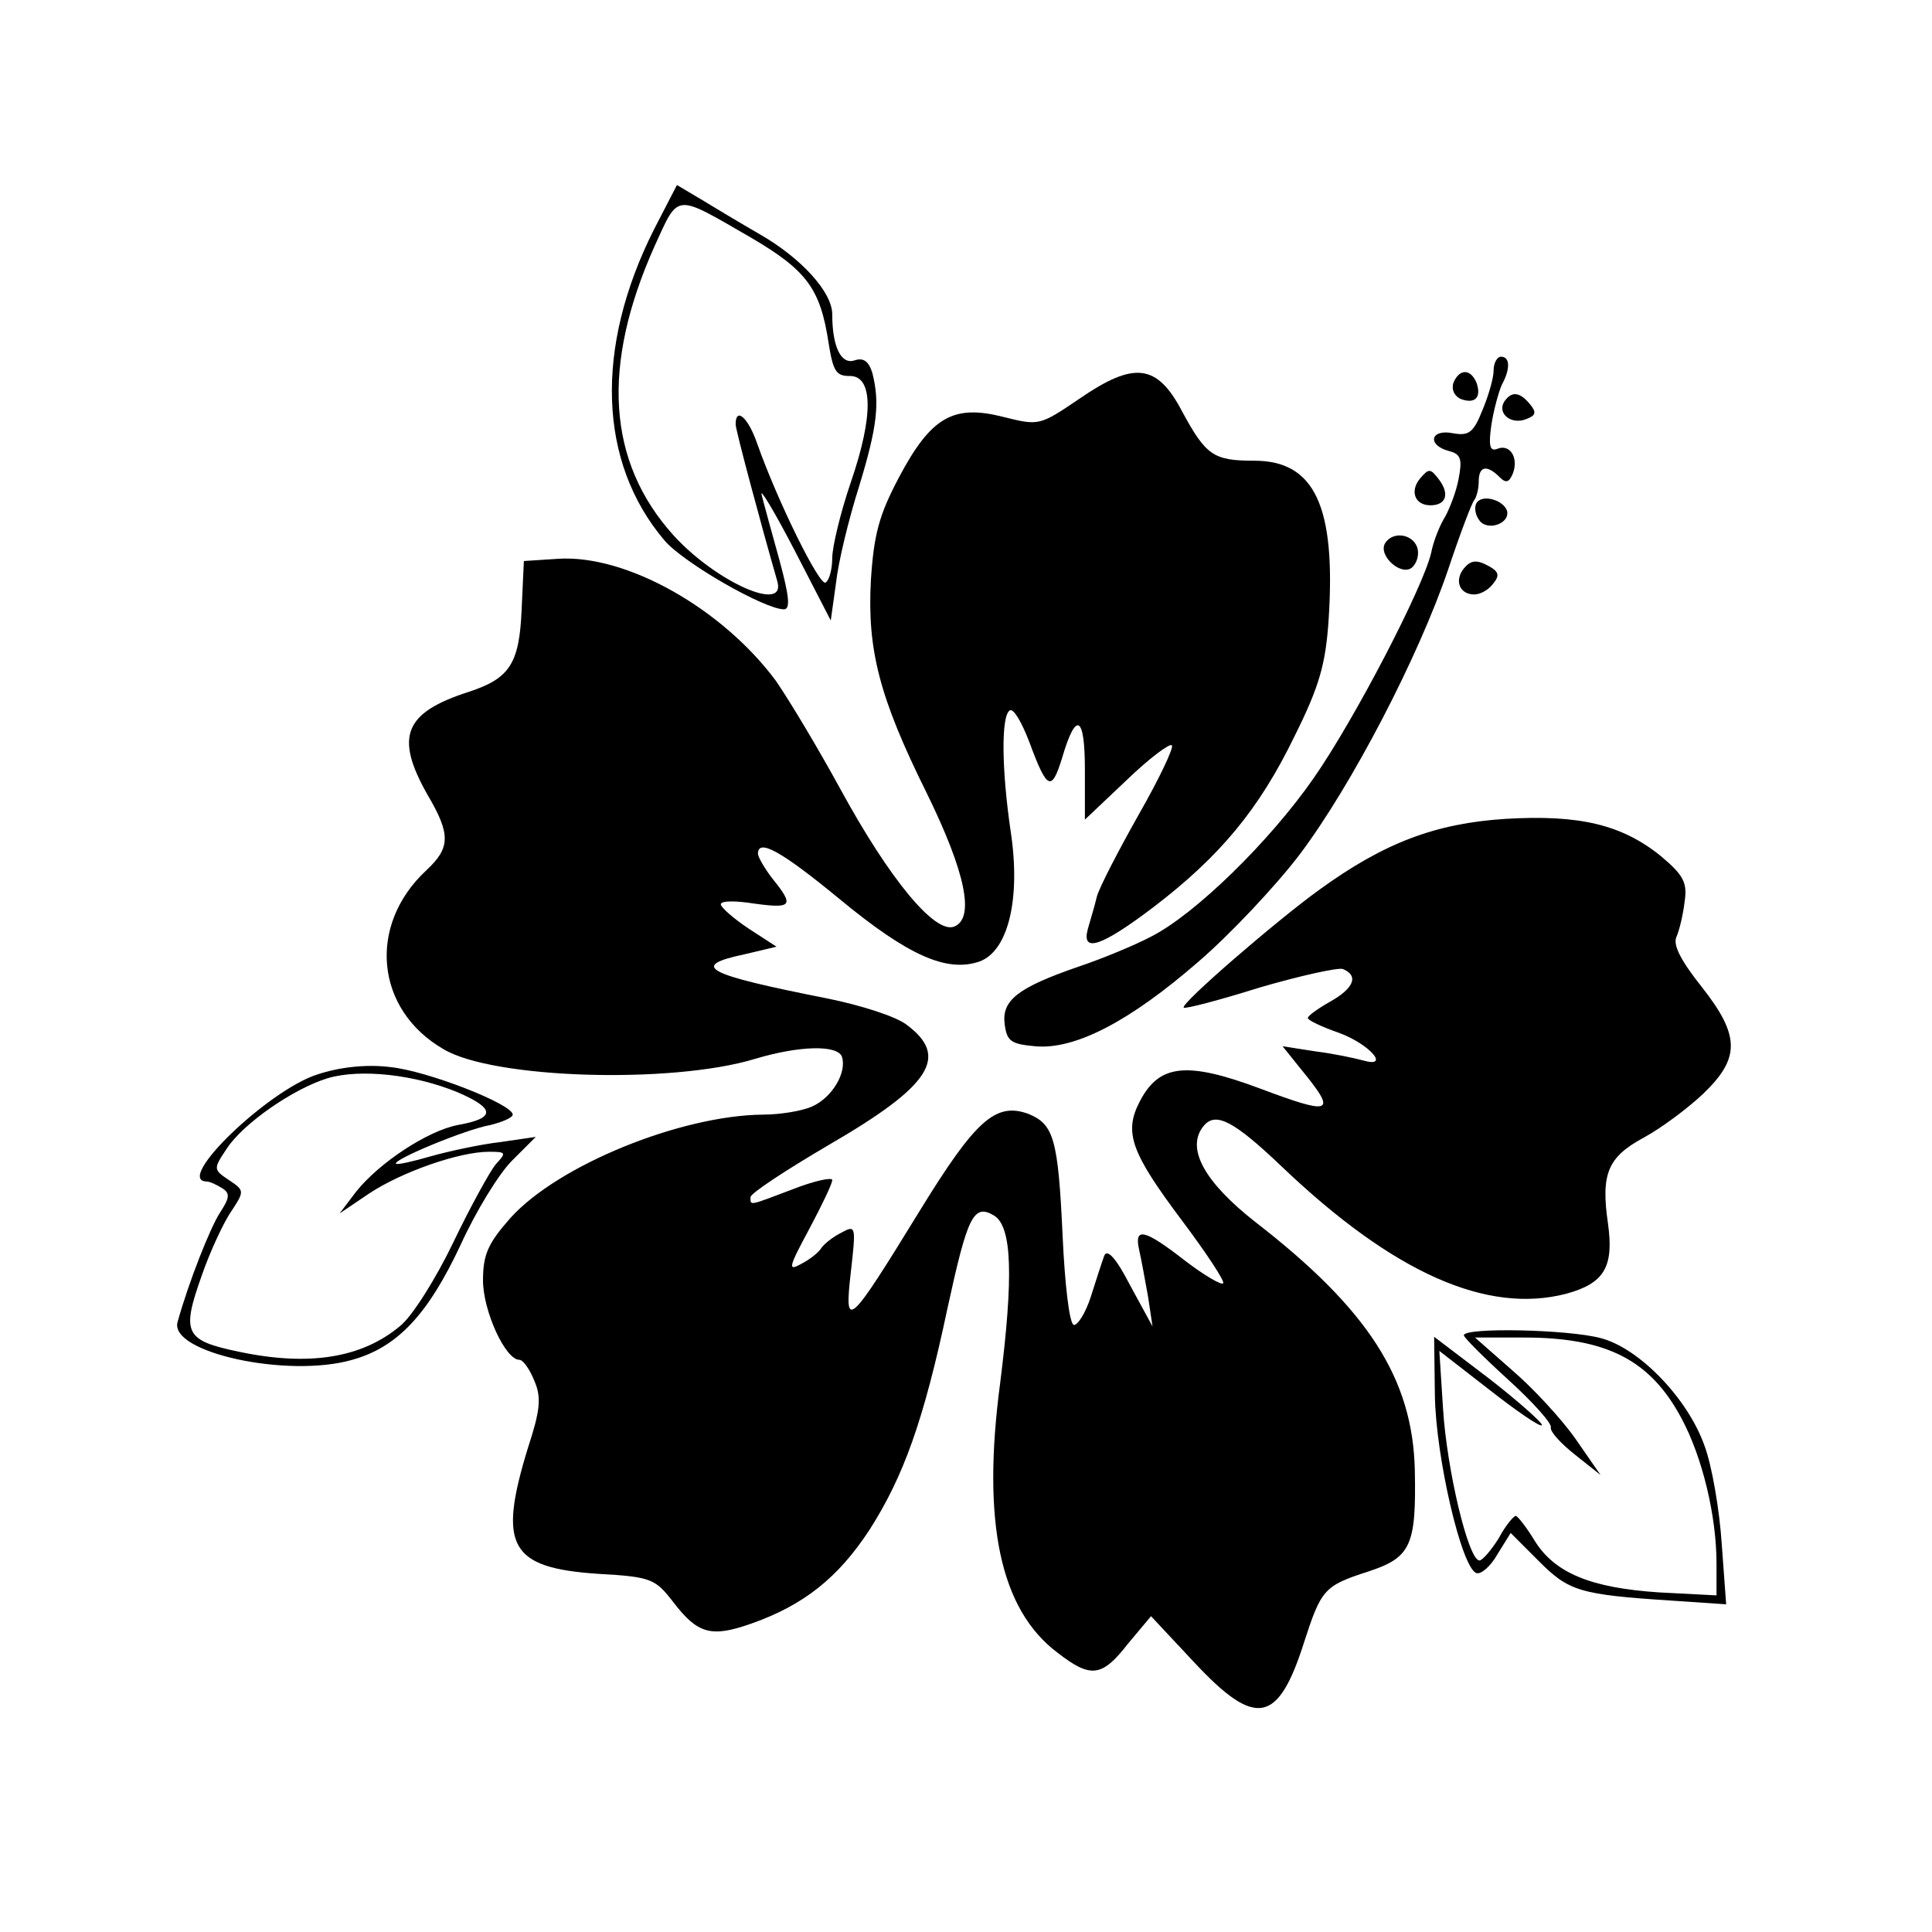 <?xml version="1.0" standalone="no"?>
<!DOCTYPE svg PUBLIC "-//W3C//DTD SVG 20010904//EN"
 "http://www.w3.org/TR/2001/REC-SVG-20010904/DTD/svg10.dtd">
<svg version="1.0" xmlns="http://www.w3.org/2000/svg"
 width="260pt" height="260pt" viewBox="0 0 260 260"
 preserveAspectRatio="xMidYMid meet">
<g transform="translate(0,260) scale(0.1,-0.1)"
fill="#000000" stroke="none">
<path d="M880 2291 c-80 -159 -75 -313 14 -418 25 -30 135 -93 161 -93 9 0 7
18 -6 66 -10 36 -21 76 -24 88 -3 11 17 -22 44 -74 l49 -95 7 50 c3 28 17 86
31 130 25 82 28 113 18 153 -5 16 -12 21 -24 17 -18 -6 -30 18 -30 62 0 30
-42 76 -98 108 -26 15 -61 36 -79 47 l-32 19 -31 -60z m131 -11 c75 -44 93
-69 104 -141 6 -38 10 -45 28 -45 32 1 33 -53 2 -143 -14 -41 -25 -87 -25
-102 0 -15 -4 -30 -9 -33 -8 -5 -64 108 -92 187 -12 35 -29 50 -29 26 0 -8 35
-138 56 -211 13 -44 -83 -1 -140 62 -89 99 -97 228 -25 389 33 72 26 71 130
11z"/>
<path d="M2010 2101 c0 -10 -7 -34 -15 -53 -12 -30 -18 -35 -40 -31 -30 6 -35
-16 -5 -24 16 -4 18 -11 13 -37 -3 -17 -12 -40 -18 -51 -7 -11 -16 -33 -19
-49 -11 -47 -103 -224 -158 -303 -59 -85 -160 -184 -220 -214 -23 -12 -67 -30
-97 -40 -81 -28 -103 -45 -99 -77 3 -23 8 -27 41 -30 54 -5 128 34 220 114 43
37 104 102 136 144 70 93 160 266 200 384 16 48 32 90 35 93 3 4 6 15 6 25 0
21 11 23 28 6 9 -9 13 -7 18 5 8 21 -4 40 -21 33 -10 -4 -12 4 -8 32 3 20 10
45 14 54 12 22 11 38 -1 38 -5 0 -10 -8 -10 -19z"/>
<path d="M1452 2063 c-53 -36 -54 -36 -102 -24 -67 17 -97 0 -140 -81 -27 -51
-34 -77 -38 -139 -5 -93 11 -157 75 -286 53 -108 65 -169 37 -180 -26 -10 -87
64 -153 185 -30 55 -69 120 -87 146 -72 97 -201 170 -293 164 l-46 -3 -3 -65
c-3 -73 -16 -93 -71 -111 -87 -28 -100 -60 -56 -138 32 -54 31 -72 -1 -102
-80 -74 -69 -188 23 -241 67 -40 307 -47 419 -13 60 18 111 19 117 3 7 -21
-13 -55 -40 -67 -13 -6 -43 -11 -66 -11 -111 -1 -276 -68 -340 -139 -30 -34
-37 -49 -37 -84 0 -41 30 -107 49 -107 5 0 14 -13 20 -28 10 -23 8 -40 -9 -92
-40 -131 -24 -160 95 -168 72 -4 77 -7 101 -38 33 -43 51 -48 105 -29 71 25
117 62 159 126 46 72 73 147 105 298 27 124 35 142 63 125 24 -15 26 -82 8
-225 -25 -188 0 -305 77 -363 45 -35 60 -33 95 12 l31 37 58 -62 c83 -89 113
-83 148 27 23 71 27 76 86 95 58 19 65 35 63 137 -3 123 -63 216 -214 333 -69
54 -95 100 -70 130 16 19 40 7 105 -55 150 -143 276 -199 383 -171 51 14 64
36 56 94 -10 68 0 90 48 116 24 13 60 40 80 59 50 48 50 78 -2 144 -27 34 -39
56 -34 67 4 9 9 30 11 47 4 26 -1 36 -32 62 -52 42 -109 56 -209 50 -94 -6
-163 -32 -250 -95 -57 -41 -188 -154 -183 -159 2 -2 48 10 102 27 55 16 105
27 112 25 22 -9 15 -26 -17 -44 -16 -9 -30 -19 -30 -22 0 -3 19 -12 42 -20 41
-15 70 -48 32 -37 -11 3 -39 9 -63 12 l-45 7 33 -41 c39 -49 30 -51 -63 -16
-99 37 -136 33 -162 -17 -22 -42 -12 -69 57 -161 33 -44 58 -82 55 -84 -2 -3
-26 11 -52 31 -54 42 -68 45 -61 14 3 -13 8 -41 12 -63 l6 -40 -30 55 c-19 37
-31 50 -35 40 -3 -8 -11 -33 -18 -55 -7 -22 -18 -39 -23 -38 -6 2 -12 55 -15
120 -6 131 -12 150 -46 164 -44 16 -71 -8 -146 -130 -97 -158 -102 -162 -93
-83 7 62 7 64 -13 53 -12 -6 -24 -16 -27 -21 -3 -5 -15 -15 -27 -21 -18 -10
-17 -5 11 47 17 32 31 61 31 66 0 4 -24 -1 -52 -12 -61 -23 -58 -23 -58 -11 0
5 47 36 105 70 138 80 163 119 105 162 -14 11 -61 26 -105 35 -167 33 -188 44
-112 60 l42 10 -37 24 c-21 14 -38 29 -38 33 0 5 20 5 45 1 51 -7 54 -3 25 33
-11 14 -20 30 -20 34 0 21 31 4 110 -61 92 -76 144 -99 188 -84 39 14 56 85
42 176 -12 82 -13 155 -1 162 5 3 16 -16 26 -42 24 -65 30 -68 44 -23 19 65
31 59 31 -15 l0 -67 56 53 c30 29 58 50 61 47 3 -3 -17 -45 -45 -94 -27 -48
-53 -98 -56 -110 -3 -13 -9 -32 -12 -43 -9 -33 18 -24 88 29 89 68 142 131
190 230 34 68 42 98 46 157 10 153 -19 214 -100 214 -55 0 -65 7 -97 66 -34
65 -65 68 -139 17z"/>
<path d="M1956 2085 c-3 -9 1 -18 10 -22 19 -7 28 2 21 22 -8 19 -23 19 -31 0z"/>
<path d="M2024 2059 c-9 -16 10 -31 30 -23 13 5 14 9 5 20 -14 17 -25 18 -35
3z"/>
<path d="M1911 1956 c-14 -17 -7 -36 14 -36 21 0 26 15 12 34 -12 16 -14 16
-26 2z"/>
<path d="M1987 1923 c-3 -5 -2 -15 3 -22 10 -17 43 -6 38 12 -6 15 -34 22 -41
10z"/>
<path d="M1864 1869 c-10 -17 23 -46 37 -32 7 7 9 19 6 27 -7 18 -33 21 -43 5z"/>
<path d="M1970 1835 c-13 -16 -6 -35 14 -35 8 0 19 6 25 14 10 12 8 17 -7 25
-15 8 -23 7 -32 -4z"/>
<path d="M427 1154 c-66 -21 -193 -143 -149 -144 4 0 13 -4 21 -9 11 -7 10
-13 -3 -33 -13 -20 -42 -93 -57 -147 -12 -41 148 -76 235 -51 61 17 102 61
146 155 20 44 51 95 69 113 l32 32 -48 -7 c-26 -3 -68 -12 -93 -19 -24 -7 -46
-12 -47 -10 -5 5 93 46 127 52 16 4 30 10 30 14 0 14 -115 59 -165 64 -32 4
-68 0 -98 -10z m189 -24 c51 -22 51 -35 0 -44 -41 -8 -106 -51 -137 -90 l-22
-29 40 27 c44 29 121 56 161 56 23 0 24 -1 9 -17 -8 -10 -34 -57 -57 -105 -23
-48 -55 -99 -71 -112 -52 -44 -124 -55 -218 -35 -72 15 -77 25 -50 101 12 35
31 75 41 89 17 26 17 27 -4 41 -21 14 -21 15 -3 42 22 34 90 81 136 95 44 13
117 5 175 -19z"/>
<path d="M1970 803 c0 -3 27 -30 60 -60 33 -30 59 -59 57 -64 -1 -6 14 -22 33
-37 l34 -27 -34 49 c-19 27 -57 68 -85 92 l-50 44 66 0 c111 0 170 -30 212
-109 28 -52 47 -131 47 -195 l0 -43 -77 4 c-92 6 -141 26 -168 70 -11 18 -22
32 -25 33 -3 0 -14 -13 -23 -30 -10 -16 -22 -30 -26 -30 -15 0 -44 123 -49
204 l-5 78 67 -52 c37 -29 69 -51 71 -48 2 2 -29 30 -70 62 l-75 57 1 -78 c1
-83 36 -234 56 -240 6 -2 19 9 28 25 l18 29 38 -38 c40 -40 54 -45 178 -53
l74 -5 -6 82 c-3 45 -13 104 -23 131 -22 63 -87 131 -139 145 -43 12 -185 15
-185 4z"/>
</g>
</svg>
